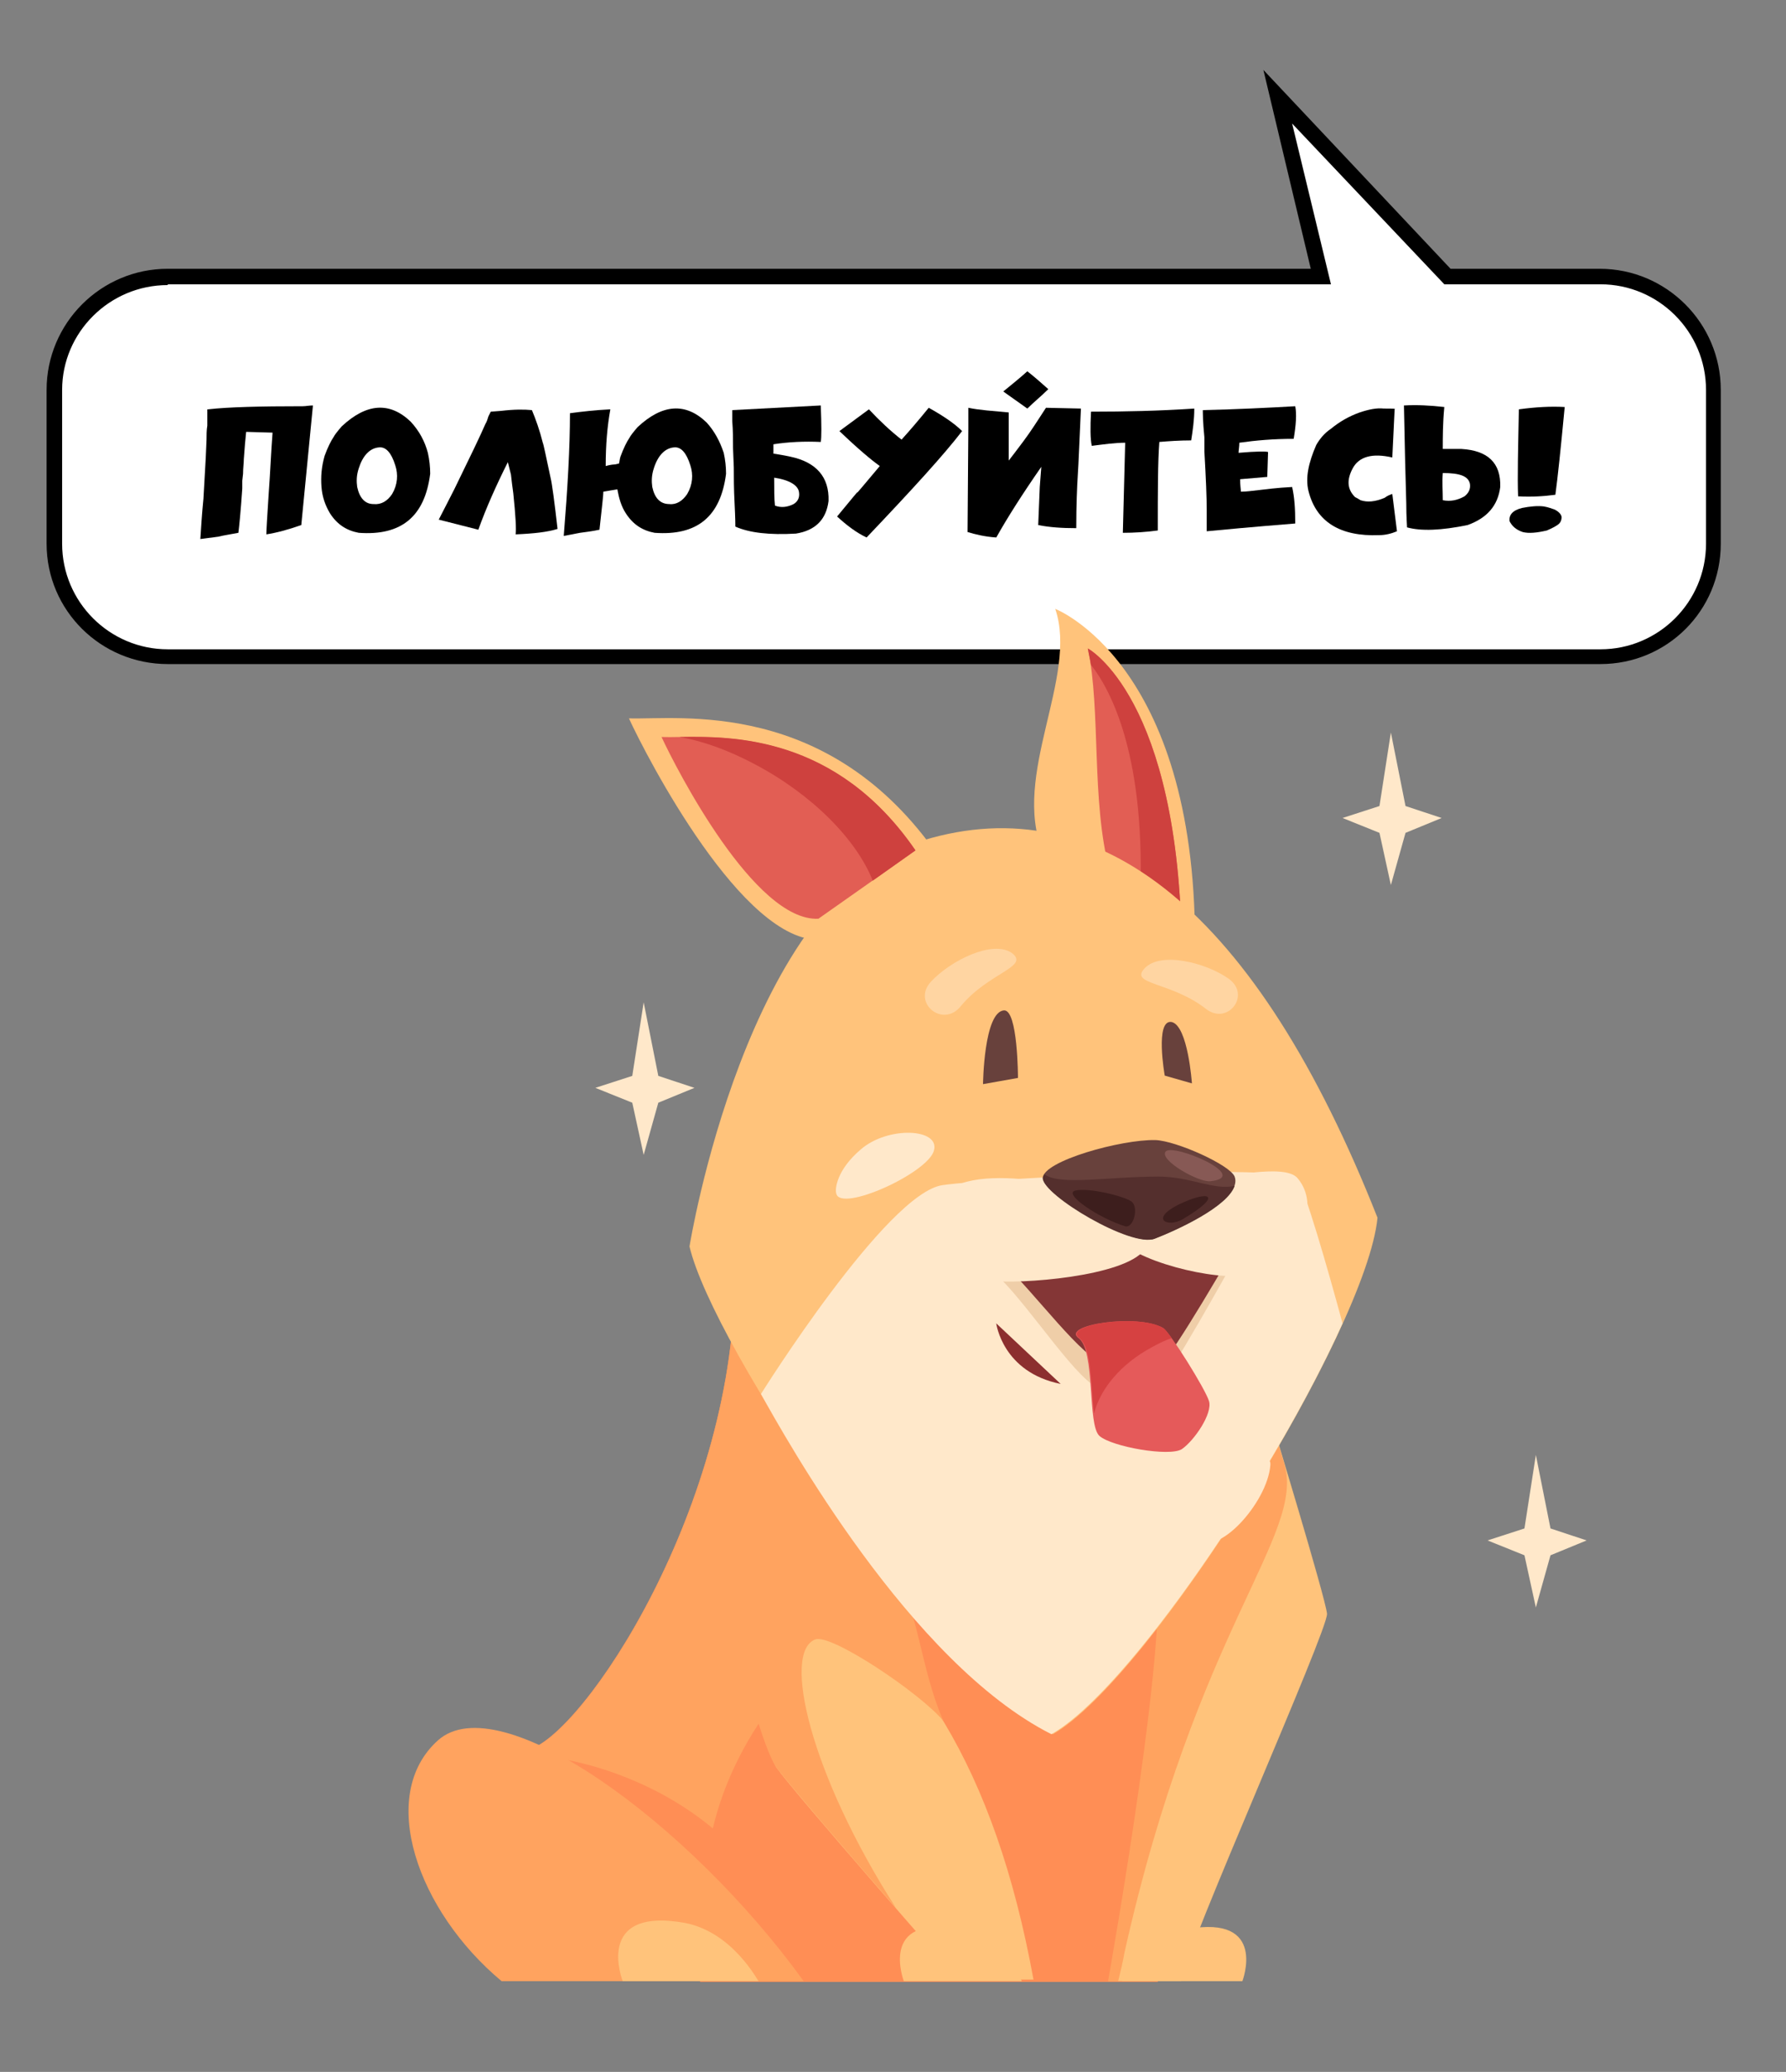 <?xml version="1.0" encoding="UTF-8"?> <!-- Generator: Adobe Illustrator 16.0.0, SVG Export Plug-In . SVG Version: 6.00 Build 0) --> <svg xmlns="http://www.w3.org/2000/svg" xmlns:xlink="http://www.w3.org/1999/xlink" id="_x34_" x="0px" y="0px" width="300px" height="347.982px" viewBox="0 130.098 300 347.982" xml:space="preserve"><rect x="0" y="130.098" width="300" height="347.982" fill="#808080" stroke="none"/> <g> <path fill="#FFFFFF" d="M28.174,176.674h193.695l-7.174-30.13l28.565,30.13h25.695c10.565,0,19.044,8.479,19.044,19.044v25.695 c0,10.565-8.479,19.044-19.044,19.044H28.174c-10.565-0.131-19.044-8.609-19.044-19.044v-25.826 C9.13,185.152,17.609,176.674,28.174,176.674z"></path> <path d="M268.826,241.631H28.174c-11.218,0-20.348-9-20.348-20.218v-25.826c0-11.217,9.13-20.348,20.348-20.348h192l-7.957-33.392 l31.436,33.392h25.043c11.218,0,20.348,9.131,20.348,20.348v25.826C289.043,232.631,280.043,241.631,268.826,241.631z M28.174,177.978c-9.783,0-17.739,7.956-17.739,17.608v25.826c0,9.783,7.956,17.739,17.739,17.739h240.652 c9.782,0,17.739-7.956,17.739-17.739v-25.826c0-9.782-7.957-17.739-17.739-17.739h-26.218l-25.565-27l6.522,27H28.174V177.978z"></path> </g> <g> <path d="M50.869,198.326c0.521,0,1.044-0.13,1.696-0.13c-0.913,9.261-1.565,16.043-1.957,20.087 c-2.218,0.782-4.174,1.304-5.869,1.564c0-0.521,0.13-2.869,0.391-6.782c0.261-3.521,0.392-6.913,0.652-10.305l-4.435-0.13 c-0.131,1.174-0.261,2.739-0.392,4.565c0,0.651-0.13,1.564-0.13,2.478l-0.131,1.174v0.652v0.652 c-0.261,3.913-0.521,6.392-0.652,7.435c-1.304,0.261-2.348,0.392-3.391,0.652l-3,0.392c0.13-1.957,0.261-4.174,0.521-6.783 c0.13-2.087,0.261-4.435,0.392-6.913l0.13-3c0-0.782,0-1.564,0.131-2.348v-0.913v-0.651c0-0.392,0-0.522,0-0.522 c0-0.261,0-0.391,0-0.652c0,0,0,0,0.13,0C38.348,198.457,43.696,198.326,50.869,198.326z"></path> <path d="M71.869,206.152c0.261,1.174,0.392,2.348,0.392,3.521c-0.913,7.174-4.826,10.436-12,9.913 c-2.087-0.391-3.652-1.435-4.826-3.261c-0.782-1.304-1.305-2.739-1.435-4.435c-0.131-1.695,0-3.392,0.521-5.218 c0.521-1.435,1.044-2.478,1.565-3.261c0.13-0.261,0.521-0.782,1.304-1.695c4.175-3.913,8.087-4.174,11.609-0.783 C70.435,202.5,71.348,204.196,71.869,206.152z M62.74,214.76c1.304,0.131,2.348-0.521,3.13-1.695 c0.913-1.565,1.044-3.261,0.521-4.826c-0.651-2.087-1.564-3.13-2.738-3c-1.565,0.131-2.739,1.435-3.392,3.521 c-0.392,1.174-0.392,2.218-0.261,3.131C60.391,213.718,61.304,214.76,62.74,214.76z"></path> <path d="M86.609,219.847c0.131-0.782,0-3.13-0.392-6.913c-0.13-0.912-0.261-1.956-0.391-3.13l-0.522-2.087 c-1.956,3.913-3.651,7.695-4.956,11.348l-6.652-1.695c0.652-1.305,1.565-3,2.608-5.087c2.739-5.609,4.436-9.131,5.218-10.957 c0.261-0.392,0.392-0.913,0.521-1.304l0.392-0.783l1.695-0.13c2.218-0.262,3.913-0.262,5.218-0.131 c0.652,1.565,1.305,3.392,1.826,5.479c0.13,0.261,0.521,2.217,1.304,5.869c0.262,1.044,0.652,4.044,1.175,8.608 C91.956,219.457,89.74,219.718,86.609,219.847z"></path> <path d="M121.566,206.152c0.261,1.174,0.391,2.348,0.391,3.521c-0.913,7.174-4.826,10.436-12,9.913 c-2.087-0.391-3.652-1.435-4.826-3.261c-0.782-1.174-1.174-2.608-1.435-4.043l-2.348,0.391c0,0.652-0.261,2.739-0.652,6.392 c-1.174,0.261-2.348,0.392-3.261,0.521l-2.739,0.522c0.652-8.087,1.044-14.87,1.044-20.609c1.956-0.261,4.174-0.521,6.782-0.652 c-0.521,2.87-0.782,6-0.782,9.522c0.913-0.261,1.435-0.261,1.435-0.261c0.261,0,0.521-0.131,0.782-0.131 c0.131-0.392,0.131-0.782,0.261-1.174c0.522-1.435,1.044-2.479,1.565-3.261c0.131-0.261,0.521-0.783,1.305-1.696 c4.174-3.913,8.087-4.174,11.608-0.782C120,202.5,120.913,204.196,121.566,206.152z M115.435,213.065 c0.913-1.565,1.043-3.261,0.521-4.826c-0.652-2.087-1.565-3.13-2.739-3c-1.564,0.131-2.739,1.435-3.391,3.521 c-0.392,1.174-0.392,2.218-0.261,3.131c0.391,1.826,1.304,2.869,2.869,2.869C113.609,214.891,114.653,214.239,115.435,213.065z"></path> <path d="M132.782,206.804c4.305,0.913,6.521,3.392,6.392,7.435c-0.392,3.131-2.218,4.957-5.479,5.479 c-4.435,0.261-7.826-0.131-10.174-1.174c0-0.131,0-1.435-0.131-3.913c-0.13-2.479-0.13-4.435-0.13-6l-0.131-3.261l0,0 c0-1.436,0-3-0.13-4.565c0-1.044,0-1.695,0-1.826l14.869-0.782c0.131,3.391,0.131,5.348,0,6.13c-2.739-0.13-5.479,0-7.956,0.392 c0,0.261,0,0.652,0,1.565C130.696,206.413,131.609,206.544,132.782,206.804z M133.304,214.76c0.652-0.391,1.044-1.043,0.913-1.956 c-0.13-1.174-1.564-2.087-4.174-2.479c0,1.957,0,3.521,0.131,4.696C131.217,215.413,132.261,215.283,133.304,214.76z"></path> <path d="M145.956,198.847c1.826,1.957,3.652,3.652,5.479,5.087c1.305-1.435,2.869-3.261,4.565-5.348 c2.348,1.305,4.304,2.609,5.608,3.913c-3,3.913-8.348,9.783-16.043,17.87c-1.696-0.783-3.392-2.087-4.957-3.522 c2.479-3,3.652-4.435,3.392-4.043s1.043-1.174,3.782-4.435c-1.305-0.913-3.652-2.87-6.782-5.87L145.956,198.847z"></path> <path d="M169.435,199.37c0,3.391,0,6.13,0,8.087c0.521-0.652,1.305-1.696,2.479-3.261c1.174-1.565,2.348-3.392,3.782-5.609 l5.87,0.131c-0.262,5.479-0.392,9.261-0.522,11.087c-0.13,2.087-0.261,5.087-0.261,9c-2.348,0-4.435-0.131-6.392-0.521l0.262-6.392 l0.261-3.392c-3.261,4.696-5.739,8.609-7.565,11.87c-1.957-0.131-3.521-0.522-4.826-0.913l0.131-17.479c0-1.435,0-2.479,0-3.392 C164.478,198.978,166.696,199.109,169.435,199.37z M172.566,192.457c1.174,0.913,2.348,1.956,3.521,3 c-1.174,1.174-2.479,2.217-3.521,3.261l-4.044-2.87C169.956,194.674,171.261,193.631,172.566,192.457z"></path> <path d="M200.087,204.065c-1.957,0-3.783,0.131-5.348,0.261c-0.262,3.392-0.262,8.479-0.262,14.87 c-1.956,0.261-3.912,0.391-5.869,0.391l0.392-15.13c-1.696,0-3.522,0.261-5.609,0.521c-0.261-1.174-0.261-3.131-0.13-5.739 c5.739,0,11.479-0.13,17.348-0.521C200.609,200.674,200.348,202.37,200.087,204.065z"></path> <path d="M217.304,203.804c-3.391,0-6.391,0.261-9.13,0.652c0,0.652-0.131,1.304-0.131,1.695c3-0.261,4.696-0.261,4.957-0.13 l-0.131,4.174l-4.565,0.391l0,0c0,1.044,0.131,1.696,0.131,2.087h0.131c0.782,0,1.695-0.13,2.869-0.261 c1.174-0.13,3-0.391,5.608-0.521c0.392,1.695,0.522,3.652,0.522,6.131c-1.565,0.13-6.652,0.521-14.87,1.304 c0-0.392,0-1.565,0-3.652c0-1.956-0.13-5.217-0.392-9.782c0-0.261,0-1.044,0-2.348c-0.261-2.609-0.261-4.174-0.261-4.565 c5.739-0.131,10.957-0.392,15.522-0.652C217.826,199.631,217.696,201.457,217.304,203.804z"></path> <path d="M233.869,206.934c-3.392-0.782-5.608-0.13-6.652,1.826c-1.043,1.957-0.913,3.522,0.392,4.826 c0.261,0.131,0.521,0.261,0.913,0.522c1.174,0.391,2.479,0.261,4.044-0.392c0.521-0.392,0.912-0.521,1.304-0.652l0.783,6.261 c-0.913,0.392-1.957,0.652-3,0.652c-6.522,0.261-10.565-2.218-11.87-7.435c-0.521-2.218,0-4.696,1.305-7.696 c0.521-0.913,1.304-1.956,2.479-2.738c1.435-1.175,3-2.087,4.825-2.739c1.565-0.522,2.87-0.783,4.044-0.652 c1.435,0,2.087,0,1.826,0.13L233.869,206.934z"></path> <path d="M252,211.891c-0.392,3.131-2.218,5.218-5.479,6.392c-4.435,0.913-7.826,1.043-10.174,0.391 c0-0.391-0.131-1.695-0.131-4.043c-0.13-4.174-0.261-9.652-0.391-16.435c2.217-0.131,4.435,0,6.782,0.261 c-0.261,2.739-0.261,5.087-0.261,7.043c0.521,0,1.565,0,3.13,0C249.913,205.76,252.13,207.847,252,211.891z M246,213.457 c0.652-0.522,1.043-1.174,0.913-2.087c-0.261-1.305-1.696-1.826-4.565-1.826c-0.131,1.565,0,3,0,4.565 C243.653,214.37,244.826,214.109,246,213.457z"></path> <path d="M261.13,215.674c0.783,0.392,1.174,0.913,1.174,1.305s-0.13,0.782-0.391,1.044c-0.392,0.391-1.174,0.782-2.087,1.174 c-1.696,0.391-3,0.521-4.044,0.261c-1.174-0.392-1.826-1.044-2.217-1.826c-0.131-1.044,0.521-1.826,2.087-2.218 c1.304-0.261,2.608-0.391,3.651-0.261C260.087,215.283,260.74,215.544,261.13,215.674z M261.261,213.196 c-1.957,0.261-4.044,0.391-6.261,0.261l0,0c-0.131-3.131,0-7.957,0.13-14.609c2.87-0.391,5.348-0.521,7.696-0.391 C262.174,205.37,261.653,210.326,261.261,213.196z"></path> </g> <g> <path fill="#FFC37B" d="M177.252,232.36c3.913,11.478-7.435,27.913-2.087,40.825l25.565,15.131 C200.731,241.36,177.252,232.36,177.252,232.36z"></path> <path fill="#E25E54" d="M182.731,239.011c2.217,10.436,0.521,25.565,3.651,37.305l12.131,13.565 C198.121,247.229,182.731,239.011,182.731,239.011z"></path> <path fill="#CE413E" d="M191.469,282.055l7.044,7.826c-0.392-42.652-15.782-50.87-15.782-50.87c0.13,0.913,0.391,1.826,0.521,2.739 C186.644,246.055,192.644,257.403,191.469,282.055z"></path> <path fill="#FF8E55" d="M87.774,424.099c8.087,0.261,34.565-37.826,35.608-77.088l86.218,17.609l-15.131,98.348h-76.825 L87.774,424.099z"></path> <path fill="#FFA35F" d="M119.078,440.403c5.869-34.435,45.521-54.13,70.435-66.521l-66.131-26.87 c-1.043,39.262-27.521,77.479-35.608,77.088l29.218,37.956C117.252,455.142,117.905,447.839,119.078,440.403z"></path> <path fill="#FF8E55" d="M91.818,425.142c0,0,17.087,1.435,30.651,14.479l-3.521,9.13L91.818,425.142z"></path> <path fill="#FFC37B" d="M213.382,368.011l-13.435,25.826l-13.695,69.001h12.13c1.044-6,24.652-58.827,24.522-61.696 C222.644,398.403,213.382,368.011,213.382,368.011z"></path> <path fill="#FFA35F" d="M188.861,458.142c12.261-54.913,30.392-70.174,26.87-82.174c-0.913-3.131-2.479-7.957-2.479-7.957 s-24.261,12.522-19.435,23.349c3.652,8.217-7.696,71.479-7.696,71.479h1.696C188.208,461.273,188.6,459.708,188.861,458.142z"></path> <path fill="#FFA35F" d="M84.252,462.839c-14.087-11.739-21-31.175-10.695-40.436c10.304-9.261,42.13,13.696,61.435,40.436H84.252z"></path> <path fill="#FFC37B" d="M173.6,462.577h-12.652c0,0-27.391-31.174-30.521-35.608c-2.348-3.13-6-38.87,3.521-33 C153.513,406.36,167.078,426.839,173.6,462.577z"></path> <path fill="#FFA35F" d="M136.948,405.447c2.609-1.044,17.609,9,21.521,13.695c-3.782-8.479-4.304-19.044-8.217-25.174 c-11.087-16.957-25.044-20.479-26.608-11.87c-3.392,17.218,4.435,41.74,6.782,44.87c1.956,2.608,12,14.348,20.087,23.608 C136.034,428.012,131.339,407.534,136.948,405.447z"></path> <path fill="#FFC37B" d="M115.034,453.055c-15.391-2.739-10.435,9.783-10.435,9.783h22.826 C127.295,462.839,123.121,454.621,115.034,453.055z"></path> <path fill="#FFC37B" d="M151.818,462.839h19.826c0,0-3.652-7.305-10.696-8.739C147.513,451.621,151.818,462.839,151.818,462.839z"></path> <path fill="#FFC37B" d="M208.687,462.839h-20.218c0,0,3.652-7.305,10.957-8.739C212.991,451.621,208.687,462.839,208.687,462.839z"></path> <path fill="#FFC37B" d="M176.861,421.36c-21-10.696-57.13-65.218-61.043-81.913c0,0,9.521-59.218,39.261-68.218 s55.956,11.869,76.304,63.392C229.557,353.534,193.426,411.838,176.861,421.36z"></path> <path fill="#FFE8CA" d="M158.339,329.142c-9.392,1.305-30.521,35.087-30.521,35.087c4.174,7.435,25.043,45.131,48.782,57.131 c12.913-7.305,37.695-44.088,48.913-69c-2.479-9.131-6.392-22.826-7.695-24.392C215.991,325.621,167.731,327.838,158.339,329.142z"></path> <path fill="#EFCEA8" d="M167.861,344.664c5.479,5.348,13.435,18,17.218,18.783c3.913,0.782,9.13-0.131,9.13-0.131 c1.826-1.174,12.913-21.261,12.913-21.261l-18.913-8.087L167.861,344.664z"></path> <path fill="#FFC37B" d="M137.861,287.925c-13.043,0.652-29.217-30.651-32.217-37.174c8.348,0.261,33.651-3.521,52.043,23.218 L137.861,287.925z"></path> <path fill="#68413C" d="M165.121,312.185l5.87-1.043c0,0,0-11.479-2.348-11.348C165.252,300.055,165.121,312.185,165.121,312.185z"></path> <path fill="#68413C" d="M195.644,310.751l4.564,1.305c0,0-0.651-9.652-3.391-10.305 C193.948,301.229,195.644,310.751,195.644,310.751z"></path> <path fill="#843636" d="M168.252,342.055c5.479,4.956,13.695,16.565,17.608,17.218c3.913,0.782,9.131-0.131,9.131-0.131 c1.826-1.044,12.521-19.695,12.521-19.695l-19.044-7.436L168.252,342.055z"></path> <path fill="#FFE8CA" d="M157.295,333.838c-0.261,4.044,4.826,10.696,9.262,11.348c4.435,0.652,22.435-0.651,25.695-5.217 s-9.392-9.913-9.392-9.913S157.818,323.403,157.295,333.838z"></path> <path fill="#FFE8CA" d="M208.948,344.142c-3.913,1.305-19.565-2.348-21.261-6.521c-2.479-5.739,10.826-9.913,14.218-9.652 c3.391,0.13,13.826-2.608,16.043,0C221.731,332.403,219.252,340.621,208.948,344.142z"></path> <path fill="#68413C" d="M193.948,338.142c-3.913,1.435-18.782-7.435-18.782-10.174c0-2.87,13.174-6.521,18.913-6.392 c3.521,0.131,12.521,4.174,13.304,6.131C208.818,331.49,198.252,336.447,193.948,338.142z"></path> <path fill="#E55A5A" d="M181.165,354.838c2.869,2.087,1.435,14.609,3.521,16.436c2.087,1.825,11.739,3.521,13.826,2.217 c2.087-1.435,5.218-6,4.565-8.087s-6.521-11.479-7.696-12.261C191.078,350.664,178.165,352.621,181.165,354.838z"></path> <path fill="#D64141" d="M193.426,356.403c1.174-0.652,2.218-1.174,3.392-1.565c-0.652-0.913-1.174-1.564-1.436-1.695 c-4.174-2.479-17.087-0.521-14.087,1.695c2.087,1.565,1.957,8.218,2.479,12.652C184.818,363.316,188.339,359.142,193.426,356.403z"></path> <path fill="#542F2D" d="M194.6,327.708c-8.479,0-16.565,1.565-19.174-0.392c-0.131,0.261-0.261,0.392-0.261,0.652 c0,2.869,14.869,11.739,18.782,10.174c3.783-1.435,12.261-5.348,13.435-8.869C203.861,330.055,199.948,327.708,194.6,327.708z"></path> <path fill="#FFC37B" d="M135.644,301.621c0.782,7.956,2.738,13.043-3.522,19.174c-6.261,6.13-11.608,7.956-10.304,0.261 C123.121,313.621,133.948,284.664,135.644,301.621z"></path> <path fill="#FFE8CA" d="M144.593,323.144c4.542-3.956,13.403-3.561,12.272,0.242c-1.131,3.802-15.589,10.333-16.383,7.211 C140.191,329.772,140.594,326.536,144.593,323.144z"></path> <path fill="#FFE8CA" d="M213.382,376.229c-0.521,6.261-8.869,15.521-12.391,12.392c-3.652-3.131,1.435-16.436,4.043-13.826 C209.078,379.098,213.644,373.229,213.382,376.229z"></path> <path fill="#E25E54" d="M137.469,284.403c-10.695,0.521-23.869-25.174-26.348-30.521c6.783,0.261,27.522-2.87,42.652,19.043 L137.469,284.403z"></path> <path fill="#CE413E" d="M126.774,258.447c9.652,5.087,17.087,12.651,19.826,19.564l7.174-5.087 c-13.305-19.435-31.043-19.174-39.652-19.043C118.034,254.534,122.339,256.098,126.774,258.447z"></path> <path opacity="0.5" fill="#FFE8CA" d="M161.339,299.142c-3,3.652-8.218-0.652-4.957-4.174 c3.262-3.521,10.305-7.044,13.565-4.826C173.078,292.49,166.034,293.403,161.339,299.142z"></path> <path opacity="0.5" fill="#FFE8CA" d="M202.557,299.534c3.651,2.869,7.695-2.349,3.782-5.087 c-3.913-2.739-11.479-4.565-14.087-1.696C189.644,295.49,196.687,294.969,202.557,299.534z"></path> <path fill="#3D1E1D" d="M188.991,336.055c-4.305-1.305-10.565-5.479-8.348-6c2.217-0.521,8.087,0.913,9.391,1.826 C191.339,332.795,190.426,336.447,188.991,336.055z"></path> <path fill="#3D1E1D" d="M198.644,334.882c-2.479,1.435-5.609,0-0.652-2.479C203.078,329.925,205.687,330.708,198.644,334.882z"></path> <path fill="#875955" d="M203.339,328.49c-1.957,0.261-8.608-3.521-7.565-4.956C196.818,321.969,210.382,327.708,203.339,328.49z"></path> <path fill="#8C2F2F" d="M178.165,362.534l-10.826-10.174C167.339,352.36,168.382,360.577,178.165,362.534z"></path> </g> <polygon fill="#FFE8CA" points="116.649,312.806 110.578,315.302 108.119,324.07 106.205,315.302 100.003,312.806 106.205,310.798 108.119,298.446 110.578,310.798 "></polygon> <polygon fill="#FFE8CA" points="242.158,267.483 236.088,269.979 233.629,278.746 231.714,269.979 225.512,267.483 231.714,265.474 233.629,253.122 236.088,265.474 "></polygon> <polygon fill="#FFE8CA" points="266.511,388.818 260.441,391.314 257.982,400.082 256.067,391.314 249.865,388.818 256.067,386.809 257.982,374.458 260.441,386.809 "></polygon> </svg> 